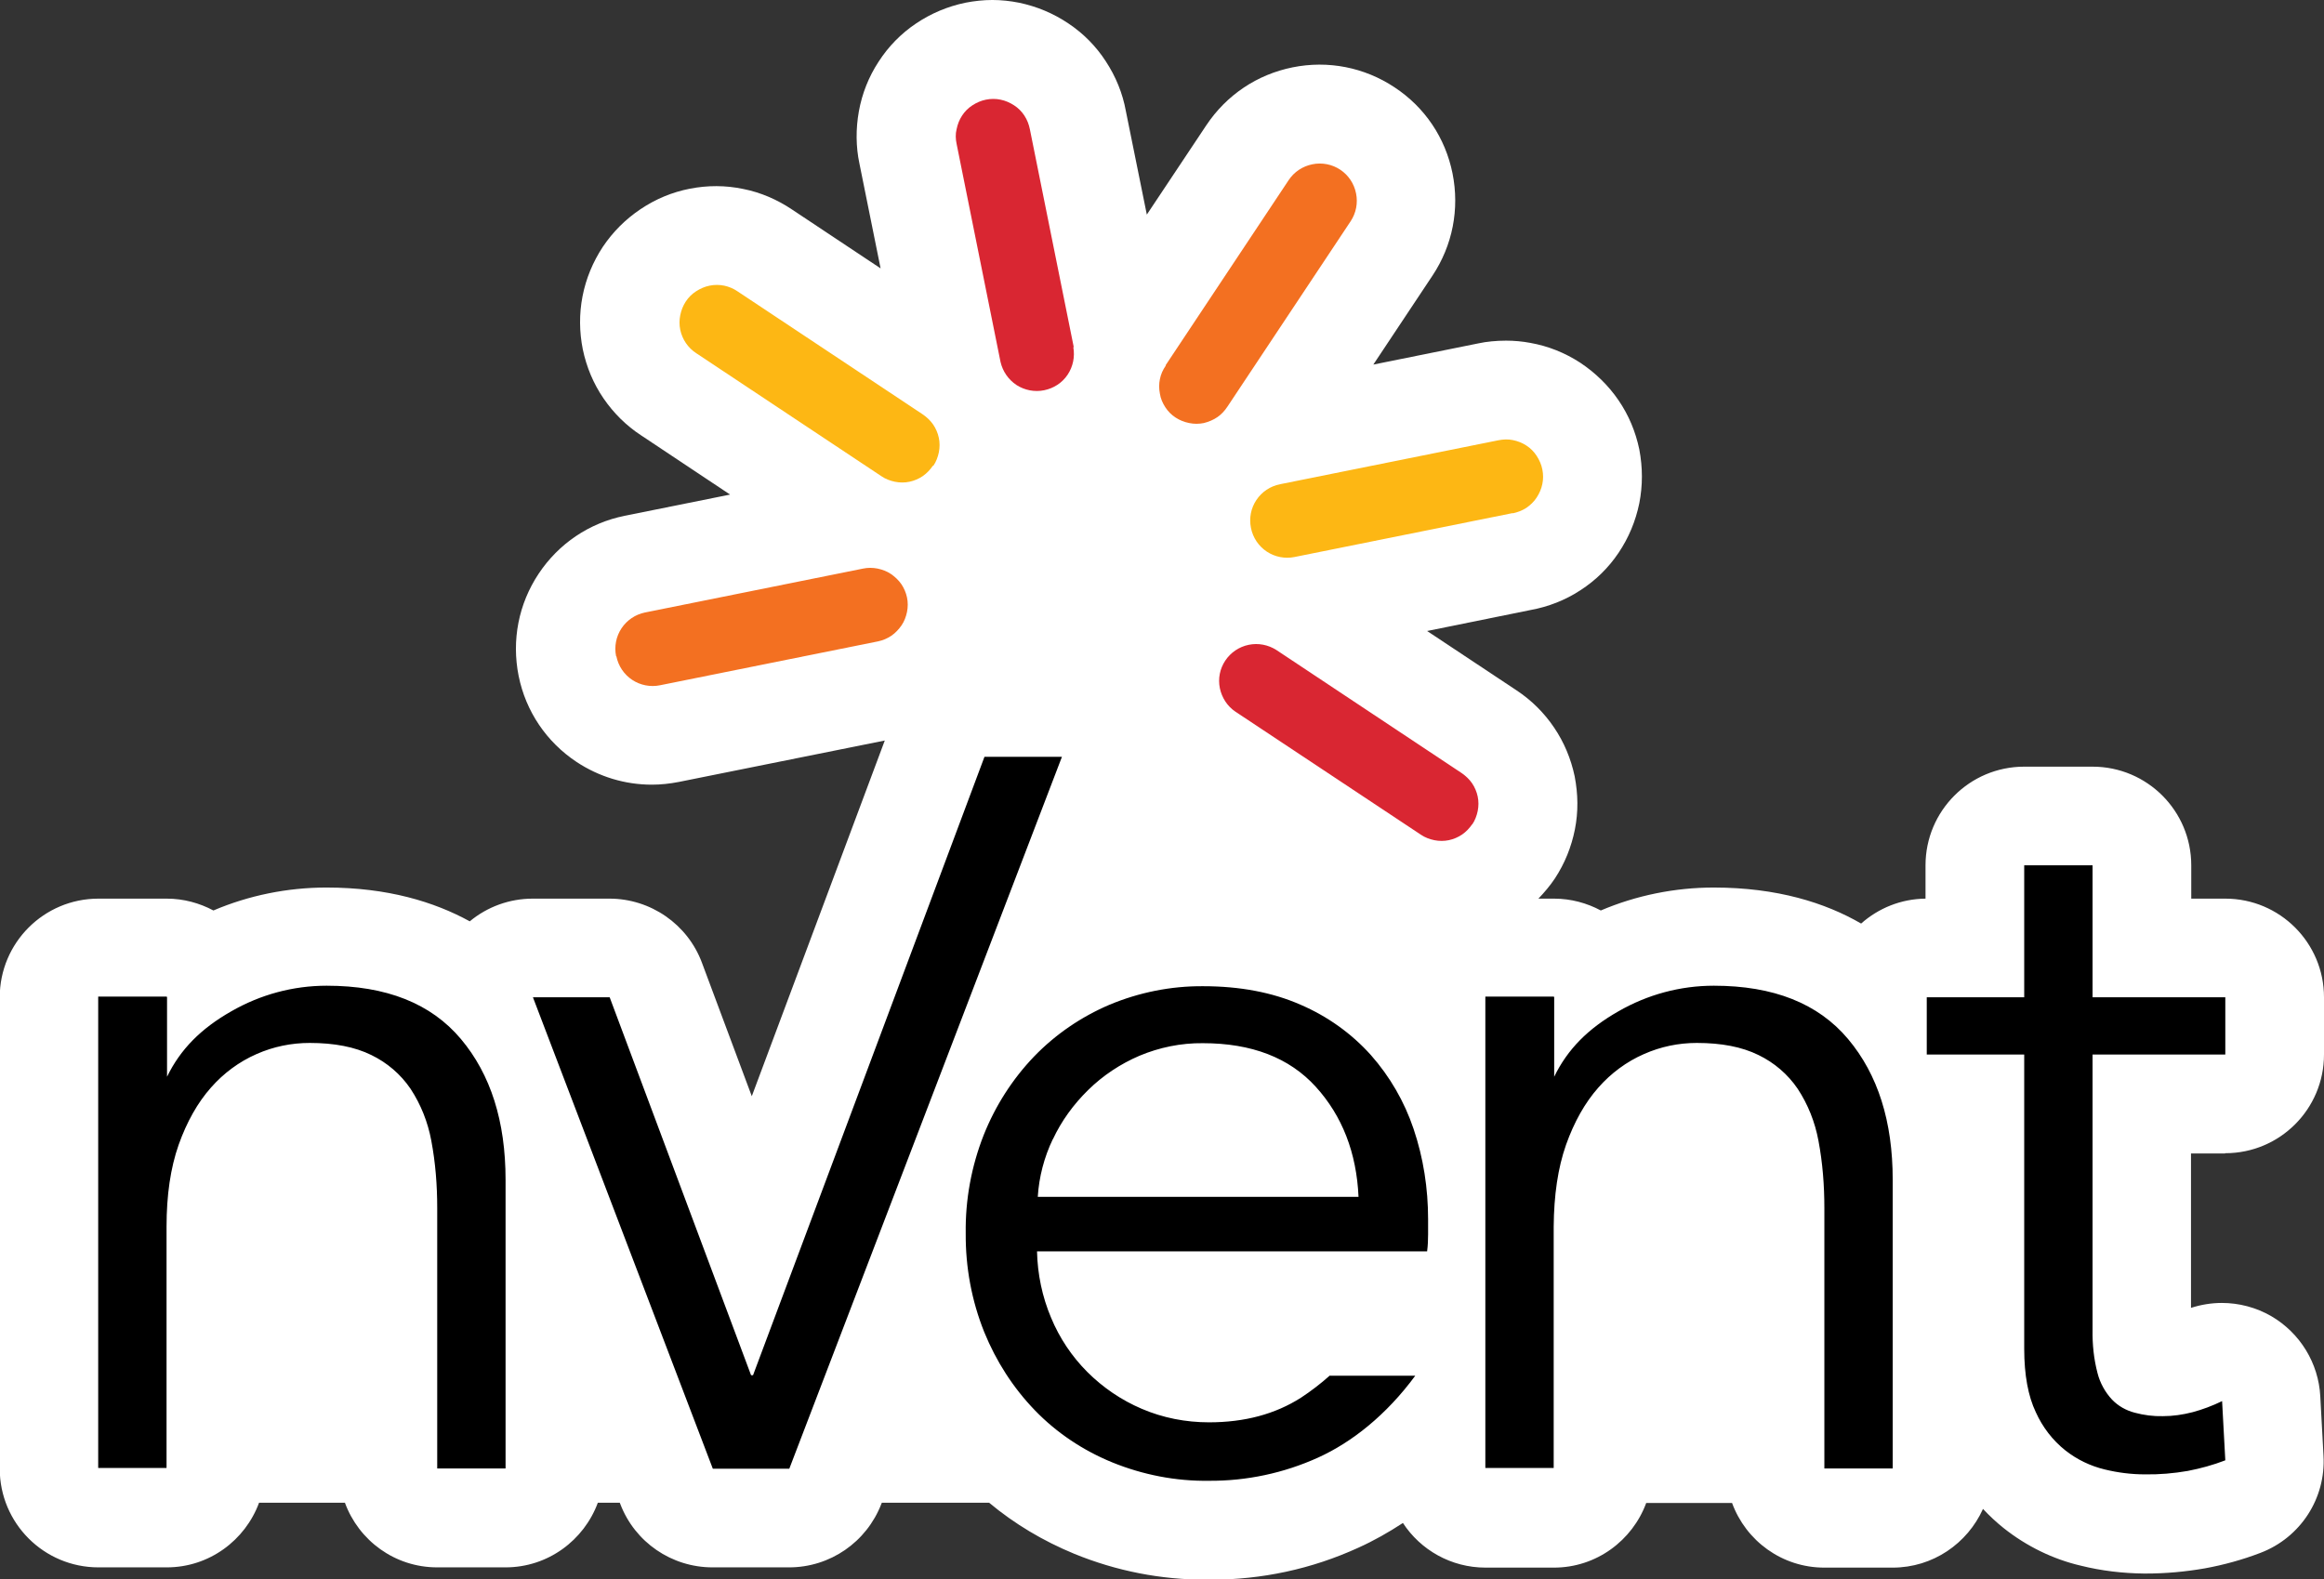 <?xml version="1.0" encoding="UTF-8"?><svg id="uuid-57afde49-f443-4e79-8a57-e4b172f4d973" xmlns="http://www.w3.org/2000/svg" viewBox="0 0 94.19 64.02"><rect x="0" y="0" width="94.19" height="64.02" fill="#333333" stroke="none"/><g id="uuid-6f8df75e-0239-4414-838a-1d9658a671ed"><path d="M90.19,46.75c2.21,0,4-1.79,4-4v-2.32c0-2.21-1.79-4-4-4h-1.38v-1.35c0-2.21-1.79-4-4-4h-2.77c-2.21,0-4,1.79-4,4v1.35c-1,.01-1.91.39-2.61,1.01-1.45-.84-3.4-1.46-5.97-1.46-1.58,0-3.15.32-4.58.93-.56-.3-1.21-.48-1.89-.48h-.64c.24-.25.47-.52.67-.82.4-.61.67-1.28.81-1.99.14-.71.13-1.42-.01-2.15-.15-.71-.43-1.38-.83-1.97-.41-.61-.93-1.12-1.52-1.51l-3.63-2.41,4.19-.85c.72-.13,1.41-.4,2.02-.8.62-.4,1.14-.91,1.55-1.52.41-.61.69-1.28.84-2.01.14-.72.14-1.44,0-2.18-.15-.72-.43-1.39-.84-1.99-.41-.6-.93-1.11-1.56-1.53-.62-.4-1.29-.67-2.02-.8-.32-.06-.65-.09-.98-.09-.4,0-.8.04-1.12.11l-4.26.86,2.4-3.61c.81-1.22,1.1-2.69.81-4.14-.29-1.44-1.12-2.68-2.35-3.49-1.22-.81-2.69-1.1-4.13-.81-1.44.29-2.68,1.12-3.5,2.35l-2.41,3.62-.85-4.2c-.13-.72-.41-1.4-.81-2.01-.4-.62-.92-1.14-1.52-1.54-.61-.41-1.28-.69-2-.84-.35-.07-.72-.11-1.08-.11s-.73.04-1.09.11c-.72.15-1.39.43-2,.84-.61.41-1.12.93-1.52,1.55-.4.61-.67,1.29-.8,2.01-.13.72-.12,1.45.02,2.11l.86,4.26-3.58-2.38c-.61-.41-1.28-.7-1.99-.84-.72-.15-1.44-.15-2.16-.01-.72.14-1.39.42-2,.83-.61.41-1.12.92-1.53,1.53-.4.61-.68,1.28-.82,2-.14.72-.13,1.45.01,2.15.15.72.43,1.39.84,1.99.41.6.93,1.11,1.51,1.49l3.62,2.41-4.27.86c-1.44.29-2.68,1.13-3.49,2.35-.81,1.22-1.1,2.69-.81,4.14.29,1.44,1.13,2.68,2.35,3.49.91.6,1.96.92,3.05.92.36,0,.73-.04,1.09-.11l8.35-1.68-5.39,14.42-2.02-5.41c-.58-1.56-2.08-2.6-3.75-2.6h-3.11c-.94,0-1.84.33-2.55.92-1.44-.79-3.33-1.37-5.81-1.37-1.58,0-3.15.32-4.58.93-.56-.3-1.21-.48-1.89-.48h-2.77c-2.21,0-4,1.79-4,4v19.11c0,2.21,1.79,4,4,4h2.77c1.72,0,3.18-1.1,3.74-2.62h3.48c.56,1.53,2.02,2.62,3.74,2.62h2.77c1.72,0,3.18-1.1,3.74-2.62h.89l.02.05c.59,1.55,2.08,2.57,3.74,2.57h3.1c1.66,0,3.14-1.02,3.74-2.57l.02-.05h4.35c1.03.86,2.19,1.55,3.45,2.07,1.71.7,3.51,1.05,5.35,1.05h.17c2.08,0,4.1-.43,6-1.3.62-.28,1.22-.62,1.8-1,.71,1.09,1.95,1.81,3.35,1.81h2.77c1.72,0,3.18-1.1,3.74-2.62h3.48c.56,1.53,2.02,2.62,3.74,2.62h2.77c1.63,0,3.03-.98,3.66-2.38.26.28.54.54.84.78.92.73,2,1.26,3.12,1.52.84.21,1.7.31,2.56.32h.08c.79,0,1.59-.07,2.39-.21.77-.14,1.53-.35,2.26-.63,1.62-.62,2.65-2.21,2.55-3.94l-.13-2.4c-.07-1.35-.82-2.57-1.98-3.25-.62-.36-1.32-.54-2.01-.54-.42,0-.85.07-1.25.2v-6.26h1.38Z" fill="#fff"/><path d="M90.19,42.75h-5.38v11.16c-.01.59.05,1.18.2,1.75.1.4.31.78.59,1.08.25.26.57.44.92.53.37.1.76.15,1.14.14.41,0,.81-.06,1.2-.16.41-.11.81-.26,1.2-.45l.13,2.4c-.49.19-1,.33-1.52.43-.57.1-1.16.15-1.74.14-.55,0-1.1-.07-1.63-.2-.58-.14-1.12-.4-1.59-.77-.52-.41-.93-.95-1.2-1.55-.31-.65-.47-1.51-.47-2.57v-11.93h-3.95v-2.32h3.95v-5.35h2.77v5.35h5.38v2.32ZM62.99,40.42v3.23h0c.54-1.11,1.37-1.95,2.6-2.65,1.18-.68,2.51-1.04,3.87-1.04,2.42,0,4.23.72,5.44,2.16,1.21,1.44,1.81,3.34,1.81,5.71v11.7h-2.77v-10.56c0-.92-.07-1.83-.24-2.73-.14-.75-.42-1.46-.84-2.1-.4-.59-.95-1.06-1.59-1.37-.67-.33-1.5-.49-2.5-.49-.74,0-1.46.15-2.14.45-.71.31-1.34.78-1.85,1.36-.54.61-.98,1.39-1.31,2.32-.33.94-.49,2.04-.5,3.32v9.78h-2.77v-19.11h2.77ZM53.9,55.76c-.37.33-.76.63-1.17.9-1.05.67-2.29,1-3.73,1-.94,0-1.87-.18-2.73-.55-.82-.35-1.57-.86-2.2-1.49-.63-.63-1.13-1.38-1.47-2.2-.36-.85-.55-1.77-.57-2.69h15.81c.03-.23.04-.46.04-.69v-.61c0-1.25-.19-2.49-.59-3.67-.37-1.1-.96-2.12-1.73-2.99-.79-.88-1.76-1.57-2.85-2.04-1.14-.5-2.46-.75-3.95-.75-1.3-.01-2.59.25-3.79.75-1.15.49-2.19,1.2-3.06,2.1-.88.92-1.57,2-2.04,3.18-.5,1.27-.75,2.63-.73,3.99-.01,1.37.24,2.73.75,4,.48,1.18,1.17,2.26,2.06,3.18.88.91,1.95,1.62,3.12,2.1,1.25.51,2.59.77,3.93.75,1.52.01,3.03-.31,4.42-.94,1.37-.62,2.77-1.73,3.94-3.32h-3.46ZM42.67,46.19c.35-.75.84-1.42,1.43-2,.6-.59,1.31-1.06,2.08-1.39.81-.34,1.69-.52,2.57-.51,1.98,0,3.51.59,4.58,1.77,1.07,1.18,1.65,2.67,1.73,4.46h-13c.05-.81.26-1.61.61-2.34M39.9,30.68l-9.38,25.07h-.08l-5.73-15.32h-3.11l7.29,19.11h3.1l11.05-28.86h-3.14ZM6.77,40.42v3.23h0c.54-1.11,1.37-1.95,2.6-2.65,1.18-.68,2.51-1.04,3.87-1.04,2.42,0,4.23.72,5.44,2.16,1.21,1.44,1.81,3.34,1.81,5.71v11.7h-2.77v-10.56c0-.92-.07-1.83-.24-2.73-.14-.75-.42-1.46-.84-2.1-.4-.59-.95-1.06-1.59-1.37-.67-.33-1.5-.49-2.5-.49-.74,0-1.47.15-2.15.45-.71.31-1.34.78-1.85,1.36-.54.61-.98,1.39-1.31,2.32-.33.94-.49,2.04-.49,3.32v9.78h-2.77v-19.11h2.77Z"/><path d="M24.97,26.6c-.08-.39,0-.8.22-1.13.22-.33.56-.56.95-.64l8.84-1.78c.19-.04.39-.04.59,0,.19.04.38.11.54.22.16.11.31.25.42.41.11.16.19.35.23.54.04.19.04.39,0,.59-.04.19-.11.38-.22.54-.11.16-.25.31-.41.42-.16.11-.35.19-.54.23l-8.84,1.78c-.39.08-.8,0-1.13-.22-.33-.22-.56-.56-.64-.96Z" fill="#f37021"/><path d="M37.81,18.88c-.11.16-.25.31-.41.42-.16.11-.35.19-.54.23-.19.04-.39.04-.59,0-.19-.04-.38-.11-.54-.22l-7.51-4.99c-.17-.11-.31-.25-.42-.41-.11-.16-.19-.35-.23-.54-.04-.19-.04-.4,0-.59.04-.2.11-.38.22-.55.11-.17.25-.31.42-.42.17-.11.35-.19.55-.23.19-.04.4-.04.59,0,.19.04.38.12.54.23l7.51,4.99c.16.11.31.25.42.41.11.16.19.35.23.54.04.19.04.39,0,.59-.04.19-.11.38-.22.54" fill="#fdb714"/><path d="M43.5,14.07c.07.39-.01.79-.23,1.12-.22.33-.56.55-.95.63-.39.08-.79,0-1.12-.21-.33-.22-.56-.55-.65-.94l-1.78-8.84c-.04-.19-.05-.4,0-.59.04-.2.11-.38.22-.55.11-.17.25-.31.42-.42.17-.11.35-.19.55-.23.2-.04.4-.04.59,0,.2.04.38.12.55.23.17.11.31.25.42.42.11.17.18.35.22.55l1.78,8.84Z" fill="#d92632"/><path d="M47.24,14.81l4.99-7.51c.22-.33.56-.56.96-.64.39-.08.8,0,1.13.22.33.22.56.56.64.96.08.39,0,.8-.22,1.13l-4.99,7.51c-.11.17-.25.32-.41.43-.16.11-.35.19-.55.24-.2.04-.4.04-.59,0-.2-.04-.38-.11-.55-.22-.17-.11-.31-.25-.42-.42-.11-.17-.19-.35-.22-.55-.04-.2-.04-.4,0-.59.04-.2.12-.38.24-.55" fill="#f37021"/><path d="M61.31,20.8l-8.84,1.78c-.39.08-.8,0-1.13-.22-.33-.22-.56-.56-.64-.96s0-.8.22-1.13c.22-.33.56-.56.96-.64l8.84-1.78c.2-.04.4-.05.59-.01.2.04.38.11.55.22.17.11.31.25.42.42.11.17.19.35.23.55.04.2.04.4,0,.59-.04.2-.12.38-.23.55-.11.17-.26.31-.42.42-.17.11-.36.18-.55.22Z" fill="#fdb714"/><path d="M59.67,33.41c-.11.16-.25.31-.41.42-.16.11-.35.19-.54.23-.19.04-.39.04-.59,0-.19-.04-.38-.11-.54-.22l-7.52-4.99c-.33-.22-.55-.57-.63-.95-.08-.39,0-.79.22-1.12.22-.33.56-.56.95-.64.39-.08.79,0,1.12.21l7.51,4.99c.16.11.31.25.42.41.11.16.19.35.23.54.04.19.04.39,0,.59-.04.19-.11.38-.22.54Z" fill="#d92632"/></g></svg>